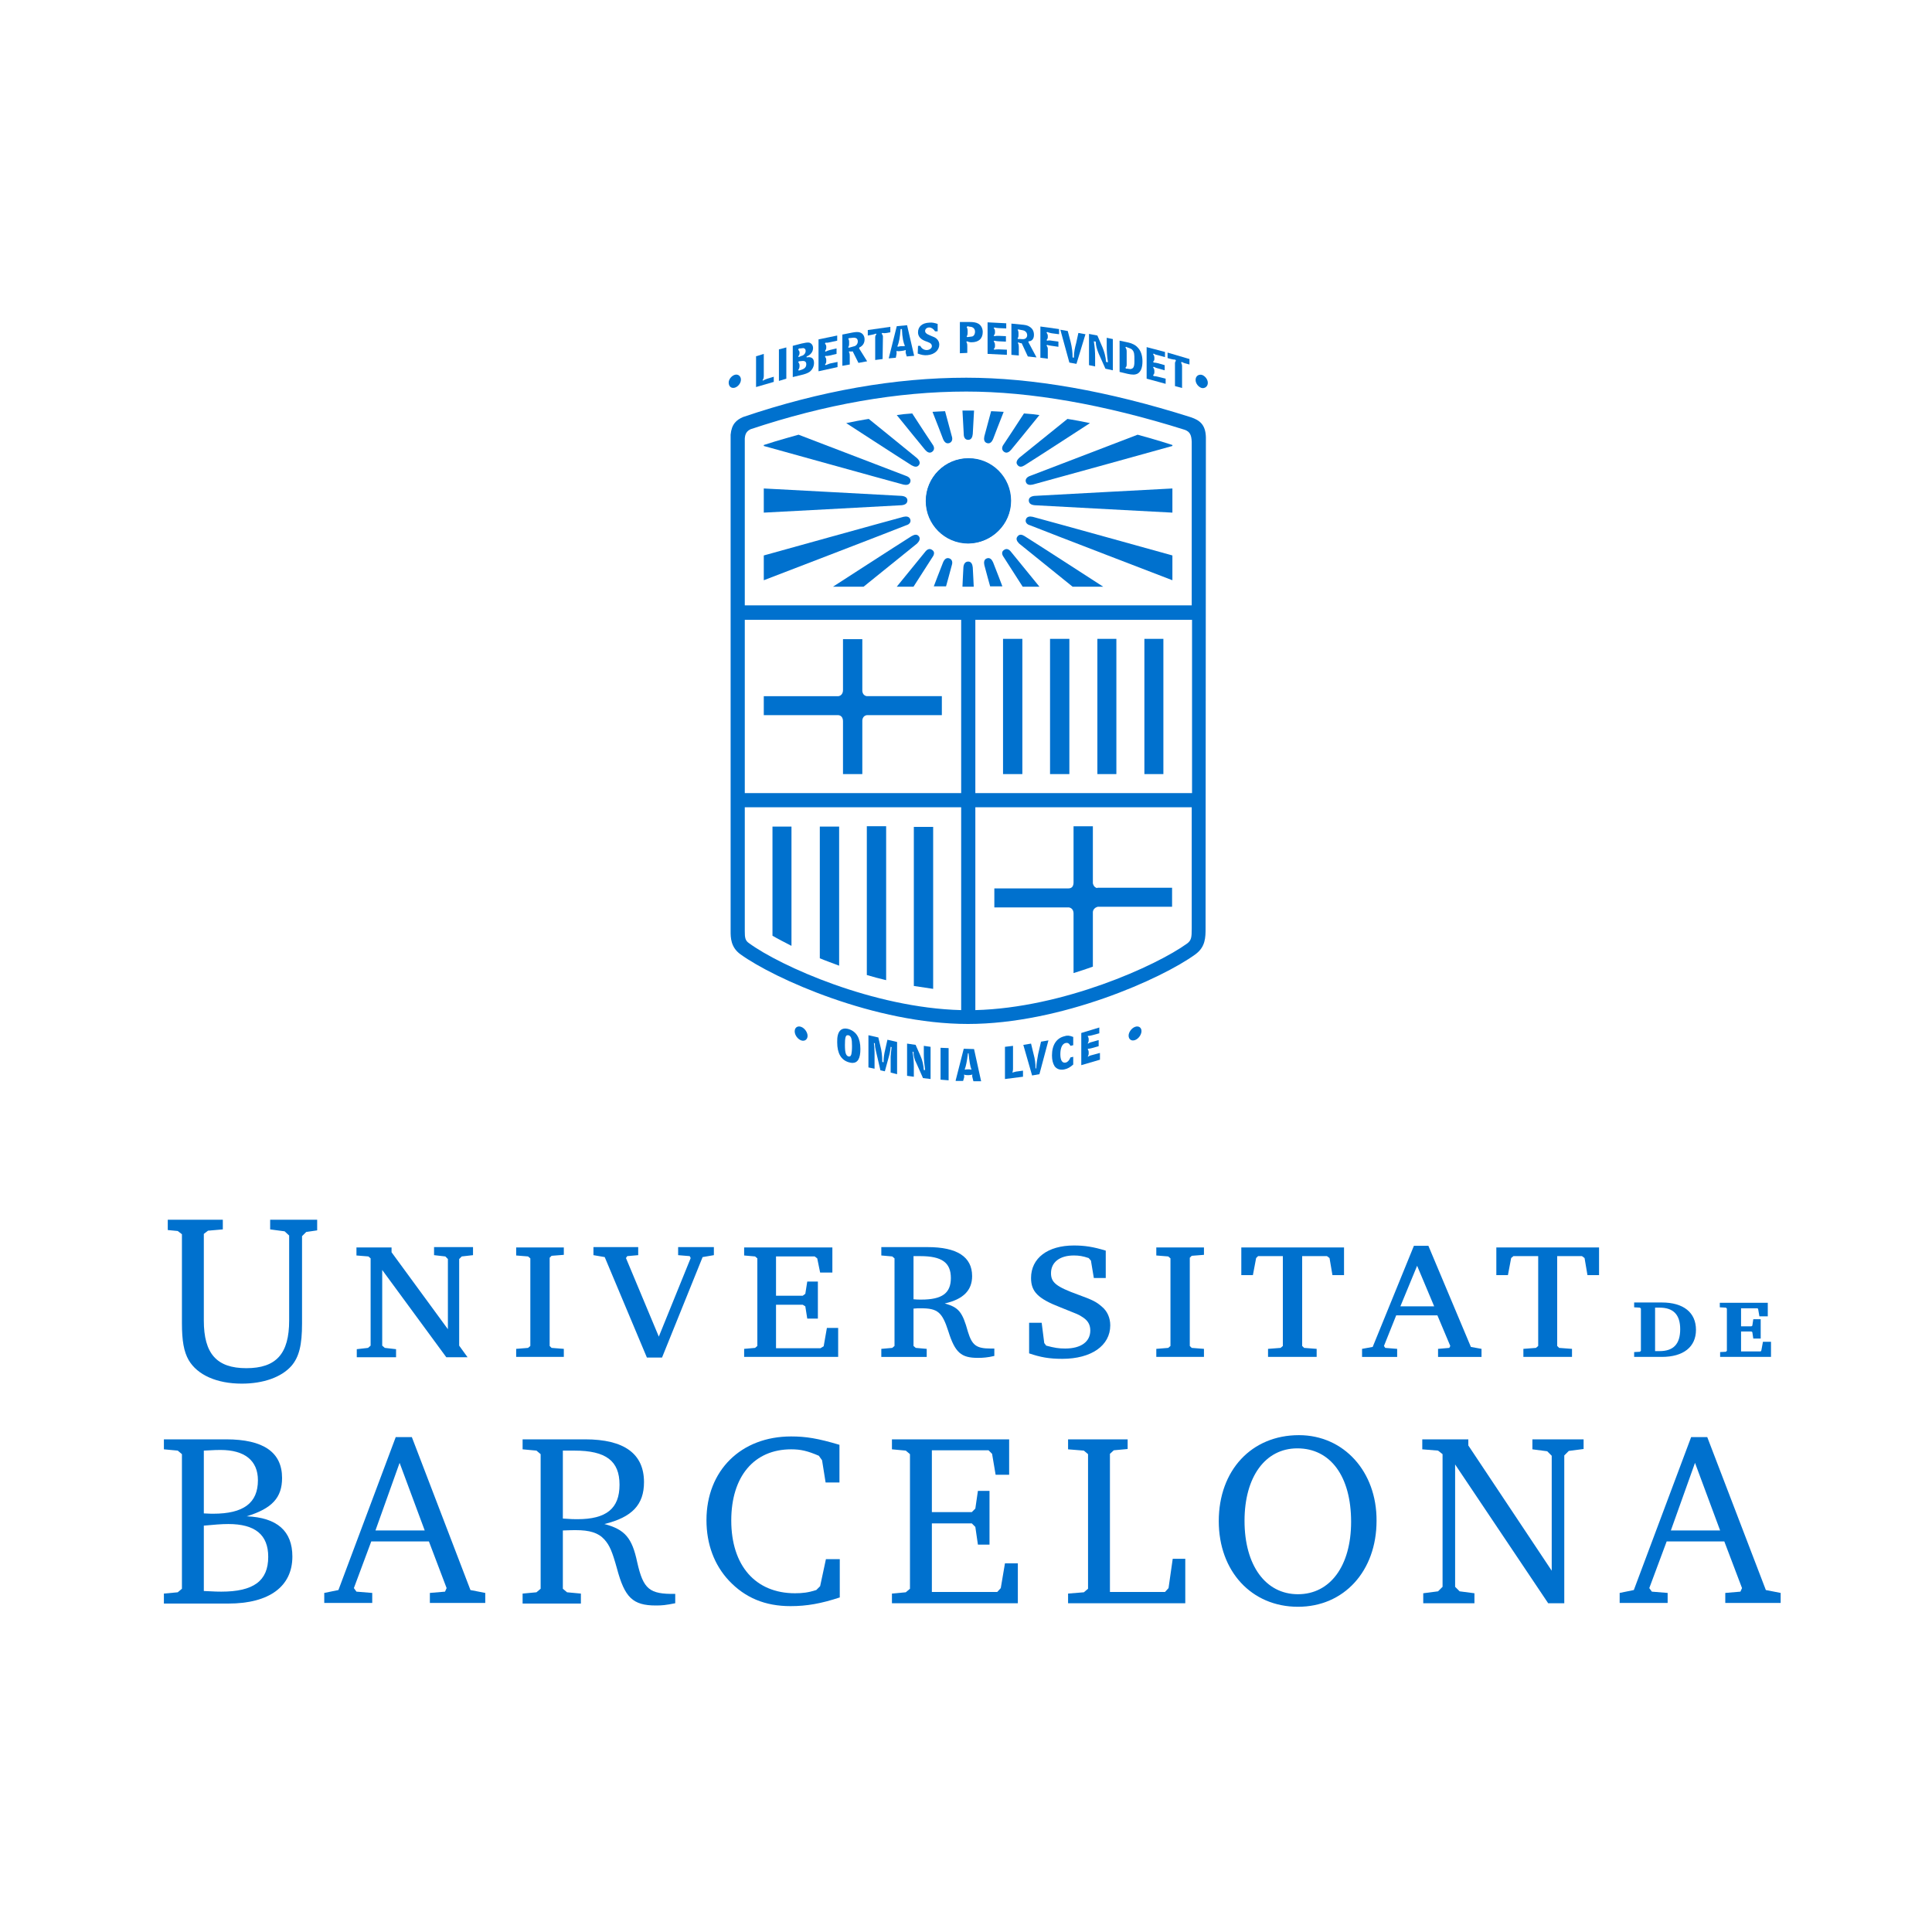 <?xml version="1.0" encoding="utf-8"?>
<!-- Generator: Adobe Illustrator 19.2.0, SVG Export Plug-In . SVG Version: 6.00 Build 0)  -->
<svg version="1.1" id="UNIVERSITAT_DE_BARCELONA" xmlns="http://www.w3.org/2000/svg" xmlns:xlink="http://www.w3.org/1999/xlink"
	 x="0px" y="0px" viewBox="0 0 600 600" style="enable-background:new 0 0 600 600;" xml:space="preserve">
<style type="text/css">
	.st0{fill:#0071CE;}
</style>
<g id="Universitat_de_Barcelona">
	<path class="st0" d="M548.4,493.8l-18.2-47.5h-5l-17.8,47.5l-4.4,0.9v3.1h14.9v-3.1l-4.9-0.4l-0.8-1.1l5.4-14.5h17.9l5.5,14.5
		l-0.5,1.1l-4.7,0.4v3.1H553v-3.1L548.4,493.8z M518.9,475.3l7.5-21l7.8,21H518.9z"/>
	<polygon class="st0" points="475.9,450.1 480.5,450.7 481.9,452.1 481.9,487.8 456,448.9 456,447 441.7,447 441.7,450.1 
		446.6,450.5 448,451.6 448,492.8 446.6,494.2 442,494.8 442,497.9 457.9,497.9 457.9,494.8 453.3,494.2 451.9,492.8 451.9,454.8 
		480.8,497.9 485.8,497.9 485.8,452 487.2,450.6 491.8,450 491.8,447 475.9,447 	"/>
	<path class="st0" d="M403.4,445.7c-14.7,0-24.9,10.9-24.9,26.7c0,15.6,10.2,26.6,24.6,26.6c14.3,0,24.4-11.1,24.4-26.7
		C427.6,457,417.3,445.7,403.4,445.7z M403.1,495.1c-10.1,0-16.6-9-16.6-22.8c0-13.6,6.4-22.5,16.4-22.5c10.3,0,16.7,8.7,16.7,22.8
		C419.6,486.3,413.1,495.1,403.1,495.1z"/>
	<polygon class="st0" points="362.9,493.2 361.8,494.4 344.7,494.4 344.7,451.5 345.9,450.4 350.2,450 350.2,447 331.7,447 
		331.7,450.1 336.6,450.5 337.9,451.6 337.9,493.4 336.6,494.5 331.7,494.9 331.7,497.9 368.1,497.9 368.1,484.1 364.2,484.1 	"/>
	<polygon class="st0" points="310.8,493.2 309.7,494.4 289.4,494.4 289.4,473.1 301.8,473.1 302.9,474.2 303.7,479.7 307.3,479.7 
		307.3,463 303.7,463 302.9,468.5 301.8,469.6 289.4,469.6 289.4,450.4 307,450.4 308.1,451.5 309.2,458 313.4,458 313.4,447 
		277,447 277,450.1 281.3,450.5 282.6,451.6 282.6,493.4 281.3,494.5 277,494.9 277,497.9 316.1,497.9 316.1,485.5 312.1,485.5 	"/>
	<path class="st0" d="M256.5,484.2l-1.8,8.4l-1.2,1.2c-2.5,0.8-4.3,1-6.6,1c-12.3,0-19.8-8.6-19.8-22.6c0-13.7,7.1-22.1,18.6-22.1
		c3,0,5.1,0.5,8.6,2l1,1.4l1.1,6.9h4.3v-11.7c-6.7-2-10.4-2.6-15-2.6c-15.6,0-26.3,10.6-26.3,26c0,7.4,2.4,13.9,7,18.8
		c5,5.3,11.2,7.9,19.1,7.9c5.1,0,9.5-0.8,15.3-2.7v-11.9h-0.2H256.5z"/>
	<path class="st0" d="M197.9,485.2c-1.6-7.6-3.8-10.2-10.2-11.9c8.6-2.1,12.3-6,12.3-13c0-8.8-6.1-13.3-18.3-13.3h-19.4v3.1l4.3,0.4
		l1.3,1.1v41.8l-1.3,1.1l-4.3,0.4v3.1h18.1v-3.1l-4.3-0.4l-1.3-1.1v-18.1c2.6-0.1,3-0.1,4-0.1c4.3,0,7,0.8,8.9,2.9
		c1.6,1.8,2.4,3.6,3.9,9c2.4,9,4.9,11.5,12.1,11.5c1.9,0,3-0.1,6-0.7V495C201.7,495.1,199.8,493.6,197.9,485.2z M179.3,471.8
		c-0.9,0-1.9,0-4.5-0.2v-21.1h3.6c9.8,0,14,3.2,14,10.6C192.4,468.5,188.3,471.8,179.3,471.8z"/>
	<path class="st0" d="M127.9,446.3h-5l-17.8,47.5l-4.4,0.9v3.1h14.9v-3.1l-4.9-0.4l-0.8-1.1l5.4-14.5h17.9l5.5,14.5l-0.5,1.1
		l-4.7,0.4v3.1h17.2v-3.1l-4.6-0.9L127.9,446.3z M116.6,475.3l7.5-21l7.8,21H116.6z"/>
	<path class="st0" d="M76.6,470.9c7.9-2.4,11-5.8,11-11.9c0-8-5.8-12-17.4-12H50.9v3.1l4.3,0.4l1.3,1.1v41.8l-1.3,1.1l-4.3,0.4v3.1
		h20c12.7,0,19.9-5.3,19.9-14.6C90.8,475.5,86.1,471.3,76.6,470.9z M63.3,450.5c3.5-0.2,4.3-0.2,5.2-0.2c7.5,0,11.6,3.3,11.6,9.4
		c0,7.1-4.5,10.4-13.9,10.4c-0.7,0-0.9,0-2.9-0.1V450.5z M68.7,494.3c-1.1,0-1.4,0-5.4-0.2v-20.3c3.2-0.3,5.5-0.5,7.6-0.5
		c8.3,0,12.4,3.3,12.4,10.2C83.3,491,78.7,494.3,68.7,494.3z"/>
	<polygon class="st0" points="536.3,406.4 536.3,419.5 536,419.8 534.2,419.9 534.2,421.4 550,421.4 550,416.7 547.5,416.7 
		547,419.4 546.8,419.7 540.7,419.7 540.7,413.5 543.9,413.5 544.2,413.7 544.5,415.7 546.8,415.7 546.8,409.7 544.5,409.7 
		544.2,411.7 543.9,411.9 540.7,411.9 540.7,406.3 545.8,406.3 546,406.5 546.4,408.8 549,408.8 549,404.6 534.1,404.6 534.1,406 
		536,406.1 	"/>
	<path class="st0" d="M526.7,413c0-5.4-3.9-8.5-10.6-8.5h-8.6v1.5l1.8,0.1l0.3,0.3v13.1l-0.3,0.3l-1.8,0.1v1.5h8.6
		C522.8,421.4,526.7,418.3,526.7,413z M514,419.6v-13.5h1.4c4.3,0,6.4,2.2,6.4,6.7c0,4.6-2.1,6.8-6.4,6.8H514z"/>
	<polygon class="st0" points="464.7,396 468.3,396 469.3,390.7 470,390.1 477.7,390.1 477.7,418 477,418.6 473.1,418.9 473.1,421.4 
		488.2,421.4 488.2,418.9 484.2,418.6 483.6,418 483.6,390.1 491.3,390.1 492.1,390.7 493,396 496.6,396 496.6,387.4 464.7,387.4 	
		"/>
	<path class="st0" d="M429.8,418l3.8-9.5h12.8l4,9.5l-0.3,0.6l-3.5,0.3v2.5h13.5v-2.5l-3.3-0.6l-13.2-31.4h-4.5l-12.8,31.4l-3.3,0.6
		v2.5h10.9v-2.5l-3.7-0.3L429.8,418z M440.1,393.1l5.3,12.6h-10.5L440.1,393.1z"/>
	<polygon class="st0" points="390.1,390.7 390.7,390.1 398.4,390.1 398.4,418 397.7,418.6 393.8,418.9 393.8,421.4 408.9,421.4 
		408.9,418.9 405,418.6 404.4,418 404.4,390.1 412.1,390.1 412.9,390.7 413.8,396 417.4,396 417.4,387.4 385.5,387.4 385.5,396 
		389.1,396 	"/>
	<polygon class="st0" points="359.1,389.9 362.8,390.2 363.5,390.8 363.5,418 362.8,418.6 359.1,418.9 359.1,421.4 373.9,421.4 
		373.9,418.9 370.1,418.6 369.5,418 369.5,390.6 370.1,390 373.9,389.7 373.9,387.4 359.1,387.4 	"/>
	<path class="st0" d="M344.8,411.6c0-2.3-0.9-4.4-2.6-5.8c-1.7-1.5-2.9-2.1-7.3-3.7c-6.9-2.5-8.5-3.8-8.5-6.7c0-3.4,2.7-5.5,7.1-5.5
		c1.6,0,2.8,0.2,4.6,0.8l0.7,0.8l0.9,5.4h3.7v-8.5c-3.9-1.2-6.6-1.6-9.9-1.6c-8.1,0-13.3,3.9-13.3,10.1c0,4.2,2.1,6.4,9.1,9.1
		c5.2,2.1,5.6,2.2,6.5,2.8c1.9,1.1,2.8,2.4,2.8,4.4c0,3.5-2.9,5.6-7.8,5.6c-2,0-3.3-0.2-5.9-0.9l-0.6-0.8l-0.8-6.3h-3.9v9.5h0
		c3.5,1.2,6.2,1.7,10.3,1.7C338.9,422,344.8,417.9,344.8,411.6z"/>
	<path class="st0" d="M287.8,418.9l-3.4-0.3l-0.7-0.6v-11.6c1-0.1,1.3-0.1,2.3-0.1c5.2,0,6.6,1.2,8.5,7.1c2.1,6.7,4,8.3,9.2,8.3
		c1.5,0,3-0.1,5.1-0.6v-2.3h-1.1c-4.5,0-5.8-1-7.1-5.2c-1.7-6.2-2.9-7.6-7.2-8.8c5.8-1.3,8.5-4.1,8.5-8.5c0-6-4.7-9-13.8-9h-14.4
		v0.1v2.5l3.4,0.3l0.7,0.6V418l-0.7,0.6l-3.4,0.3v2.5h14.1V418.9z M283.7,390.1h2.1c6.7,0,9.5,2,9.5,6.8c0,4.7-2.7,6.7-9.2,6.7
		c-0.9,0-1.5,0-2.4-0.1V390.1z"/>
	<polygon class="st0" points="260.3,412.4 256.8,412.4 255.8,418.1 254.8,418.7 241,418.7 241,405.2 249.3,405.2 250.1,405.7 
		250.7,409.5 254,409.5 254,398 250.7,398 250.1,401.8 249.3,402.4 241,402.4 241,390.2 253,390.2 253.8,390.8 254.7,395.2 
		258.5,395.2 258.5,387.4 258.4,387.4 231.1,387.4 231.1,389.9 234.5,390.2 235.2,390.8 235.2,418 234.5,418.6 231.1,418.9 
		231.1,421.4 260.3,421.4 	"/>
	<polygon class="st0" points="221.7,387.3 210.6,387.3 210.6,389.8 214.2,390.1 214.5,390.7 204.6,415.1 194.4,390.7 194.8,390.1 
		198.2,389.8 198.2,387.3 184.3,387.3 184.3,389.8 187.8,390.4 200.9,421.6 205.6,421.6 218.2,390.4 221.7,389.8 	"/>
	<polygon class="st0" points="175.1,418.9 171.3,418.6 170.7,418 170.7,390.6 171.3,390 175.1,389.7 175.1,387.4 160.3,387.4 
		160.3,389.9 164,390.2 164.7,390.8 164.7,418 164,418.6 160.3,418.9 160.3,421.4 175.1,421.4 	"/>
	<polygon class="st0" points="115.1,390.8 115.1,417.9 114.3,418.6 110.8,419 110.8,421.5 123,421.5 123,419 119.5,418.6 
		118.7,417.9 118.7,394.4 138.6,421.5 145.2,421.5 142.6,417.9 142.6,391 143.4,390.2 146.9,389.8 146.9,387.3 134.8,387.3 
		134.8,389.8 138.3,390.2 139.1,391 139.1,412.8 121.6,388.9 121.6,387.4 110.7,387.4 110.7,389.9 114.4,390.2 	"/>
	<path class="st0" d="M83.9,381.8l4.5,0.6l1.4,1.3v26.4c0,10.3-4,14.8-13.3,14.8c-9.2,0-13.2-4.5-13.2-14.8v-26.9l1.3-1l4.6-0.4v-3
		H52.1v3.2l3.1,0.3l1.3,1v27.6c0,5.5,0.6,8.9,2.1,11.5c2.7,4.6,8.7,7.3,16.5,7.3c6.7,0,12.3-2,15.4-5.5c2.4-2.8,3.3-6.5,3.3-13.2
		v-27.1l1.3-1.3l3.4-0.5v-3.3H83.9V381.8z"/>
</g>
<g id="ESCUDO">
	<path class="st0" d="M248.8,318.9c1.1,0.4,2,1.7,2,2.8c0,1.1-0.9,1.8-2,1.4s-2-1.7-2-2.8C246.8,319.1,247.7,318.5,248.8,318.9"/>
	<path class="st0" d="M352.5,318.9c1.1-0.4,2,0.2,2,1.3c0,1.1-0.9,2.4-2,2.8s-2-0.2-2-1.4C350.5,320.6,351.4,319.3,352.5,318.9"/>
	<path class="st0" d="M228.2,116.4c1-0.3,1.9,0.4,1.9,1.5s-0.9,2.2-1.9,2.5c-1.1,0.3-1.9-0.4-1.9-1.6
		C226.3,117.8,227.2,116.7,228.2,116.4"/>
	<path class="st0" d="M373.2,116.4c1,0.3,1.9,1.4,1.9,2.5s-0.9,1.8-1.9,1.6c-1-0.3-1.9-1.4-1.9-2.5
		C371.3,116.9,372.1,116.2,373.2,116.4"/>
	<rect x="340.8" y="198.4" class="st0" width="5.9" height="42"/>
	<rect x="326.1" y="198.4" class="st0" width="6" height="42"/>
	<rect x="355.4" y="198.4" class="st0" width="5.9" height="42"/>
	<rect x="311.5" y="198.4" class="st0" width="6" height="42"/>
	<path class="st0" d="M292.5,216.2h-23.3c-0.7-0.1-1.3-0.6-1.4-1.6v-16.1h-6V214c0,0,0,0.1,0,0.3c0,1.2-0.7,1.8-1.4,1.9h-23.2v5.9
		h23.2c0.8,0.1,1.4,0.7,1.4,1.9c0,0.2,0,0.2,0,0.3v16.1h6v-16.7c0.1-1,0.7-1.5,1.4-1.6h23.3V216.2z"/>
	<path class="st0" d="M254.6,256.7v40.8v0.1c1.9,0.8,3.9,1.5,6,2.3v-43.2L254.6,256.7L254.6,256.7z"/>
	<path class="st0" d="M239.9,256.7v33.9c1.7,1,3.7,2,5.8,3.1h0.1v-37H239.9z"/>
	<path class="st0" d="M340.8,275.8c-0.7-0.1-1.2-0.6-1.4-1.5v-17.7h-6V274c0,1.1-0.4,1.9-1.6,1.9h-23v5.9h23.1
		c0.8,0.1,1.5,0.7,1.5,1.9v18.5c2-0.6,4-1.3,6-2v-17c0.1-0.9,0.8-1.4,1.5-1.6H364v-5.9h-23.2V275.8z"/>
	<path class="st0" d="M283.8,256.7v49.5c2,0.3,4,0.6,6,0.9l0,0v-50.3h-6V256.7z"/>
	<path class="st0" d="M269.2,256.7v46.1c2,0.6,3.9,1.1,6,1.6c0,0,0,0,0-0.1v-47.7h-6V256.7z"/>
	<path class="st0" d="M374.5,135.8c-0.1-4-2-5.3-4.6-6.2c-25.8-8.2-49.3-12.3-69.8-12.3c-22.1,0-45.4,4.1-69.3,12.2
		c-2.1,0.9-3.6,2.2-3.9,5.5v154.2c0,1.9,0,5,3.1,7.2c10.4,7.5,41.7,21.6,70.6,21.6l0,0c28.9,0,60.3-14.1,70.6-21.6
		c3.2-2.3,3.2-5.3,3.2-8.2L374.5,135.8z M298.5,246.3h-67.2v-53.8h58.9h8.3V246.3z M233.1,133.3c23.1-7.7,45.6-11.7,67-11.7
		c19.9,0,42.8,4,67.9,11.9c1.5,0.6,2,1.5,2.1,3.7V188h-69.4h-69.4v-51.8C231.4,134.7,231.9,133.9,233.1,133.3 M232.6,292.9
		c-1.2-0.8-1.3-1.8-1.3-3.7v-38.5h67.2v63C271.2,313,242.3,300,232.6,292.9 M370.1,288.3c0,2.8-0.1,3.7-1.4,4.7
		c-9.7,7-38.6,20-65.8,20.7v-63h67.2L370.1,288.3L370.1,288.3z M302.9,246.3v-53.8h8.3h59v53.8H302.9z"/>
	<path class="st0" d="M313.9,155.6c0-7.3-5.9-13.2-13.2-13.2c-7.3,0-13.2,5.9-13.2,13.2s5.9,13.2,13.2,13.2
		C307.9,168.7,313.9,162.8,313.9,155.6"/>
	<path class="st0" d="M300.7,174.4c0.9,0,1.3,0.8,1.4,1.8c0.1,1.5,0.3,6,0.3,6h-3.5c0,0,0.2-4.6,0.3-6.1
		C299.3,175.2,299.7,174.4,300.7,174.4"/>
	<path class="st0" d="M314,155.5c0-7.3-5.9-13.2-13.2-13.2c-7.3,0-13.2,5.9-13.2,13.2s5.9,13.2,13.2,13.2
		C308,168.7,314,162.8,314,155.5"/>
	<path class="st0" d="M300.7,136.6c0.9,0,1.3-0.8,1.4-1.8c0.1-1.7,0.2-3.7,0.4-7.3c-1.3,0-2.5,0-3.6,0c0.2,3.6,0.3,5.6,0.4,7.3
		C299.3,135.8,299.7,136.6,300.7,136.6"/>
	<path class="st0" d="M294.8,173.4c-0.9-0.3-1.5,0.3-1.9,1.2c-0.7,1.7-2.9,7.5-2.9,7.5h3.8c0,0,1.4-5,1.8-6.6
		C295.9,174.6,295.7,173.7,294.8,173.4"/>
	<path class="st0" d="M289.5,170.8c-0.8-0.6-1.6-0.2-2.2,0.6c-1.7,2.1-8.8,10.8-8.8,10.8h5.2c0,0,4.7-7.3,5.9-9.2
		C290.2,172.2,290.3,171.3,289.5,170.8"/>
	<path class="st0" d="M285.4,166.6c-0.6-0.8-1.4-0.6-2.3-0.1c-4.3,2.7-24.4,15.7-24.4,15.7h9.5c0,0,12.6-10.2,16.6-13.4
		C285.5,168.1,285.9,167.3,285.4,166.6"/>
	<path class="st0" d="M282.7,161.3c-0.3-0.9-1.2-1-2.1-0.8c-4.9,1.3-43.4,12-43.4,12v7.7c0,0,39.6-15.2,44.3-17.1
		C282.3,162.9,283,162.2,282.7,161.3"/>
	<path class="st0" d="M281.8,155.4c0-0.9-0.8-1.3-1.8-1.4c-5.1-0.3-42.8-2.3-42.8-2.3v7.5c0,0,37.8-2,42.8-2.3
		C281,156.8,281.8,156.4,281.8,155.4"/>
	<path class="st0" d="M294.8,137.6c-0.9,0.3-1.5-0.3-1.9-1.2c-0.7-1.8-1.7-4.5-3.3-8.5c1.1-0.1,2.4-0.1,3.9-0.2c1,3.8,1.6,6,2.1,7.8
		C295.9,136.4,295.7,137.3,294.8,137.6"/>
	<path class="st0" d="M289.5,140.3c-0.8,0.6-1.6,0.1-2.2-0.6c-1.7-2.1-5.2-6.3-8.8-10.8c1.3-0.2,3.1-0.4,4.8-0.5
		c2.8,4.3,5,7.7,6.3,9.6C290.2,138.8,290.3,139.7,289.5,140.3"/>
	<path class="st0" d="M285.4,144.4c-0.6,0.8-1.4,0.6-2.3,0.1c-4.3-2.7-20.3-13.1-20.3-13.1s2.1-0.4,3.5-0.7c1.6-0.3,2.9-0.5,3.5-0.6
		c0,0,11,8.9,14.9,12.1C285.5,142.9,285.9,143.7,285.4,144.4"/>
	<path class="st0" d="M282.7,149.7c-0.3,0.9-1.2,1-2.1,0.8c-4.9-1.3-43.4-12-43.4-12s0-0.1,0-0.3c4.2-1.4,10.8-3.2,10.8-3.2
		s28.7,11,33.4,12.8C282.3,148.1,283,148.8,282.7,149.7"/>
	<path class="st0" d="M306.5,173.4c0.9-0.3,1.5,0.3,1.9,1.2c0.7,1.7,2.9,7.5,2.9,7.5h-3.8c0,0-1.4-5-1.8-6.6
		C305.5,174.6,305.6,173.7,306.5,173.4"/>
	<path class="st0" d="M311.8,170.8c0.8-0.6,1.6-0.2,2.2,0.6c1.7,2.1,8.8,10.8,8.8,10.8h-5.2c0,0-4.7-7.3-5.9-9.2
		C311.1,172.2,311,171.3,311.8,170.8"/>
	<path class="st0" d="M316,166.6c0.6-0.8,1.4-0.6,2.2-0.1c4.3,2.7,24.4,15.7,24.4,15.7h-9.5c0,0-12.6-10.2-16.6-13.4
		C315.8,168.1,315.4,167.3,316,166.6"/>
	<path class="st0" d="M318.6,161.3c0.3-0.9,1.2-1,2.1-0.8c4.9,1.3,43.4,12,43.4,12v7.7c0,0-39.6-15.2-44.3-17.1
		C319,162.9,318.3,162.2,318.6,161.3"/>
	<path class="st0" d="M319.5,155.4c0-0.9,0.8-1.3,1.8-1.4c5.1-0.3,42.8-2.3,42.8-2.3v7.5c0,0-37.8-2-42.8-2.3
		C320.3,156.8,319.5,156.4,319.5,155.4"/>
	<path class="st0" d="M306.5,137.6c0.9,0.3,1.5-0.3,1.9-1.2c0.7-1.8,1.7-4.5,3.3-8.5c-1.1-0.1-2.4-0.1-3.9-0.2c-1,3.8-1.6,6-2.1,7.8
		C305.5,136.4,305.6,137.3,306.5,137.6"/>
	<path class="st0" d="M311.8,140.3c0.8,0.6,1.6,0.1,2.2-0.6c1.7-2.1,5.2-6.3,8.8-10.8c-1.3-0.2-3.1-0.4-4.8-0.5
		c-2.8,4.3-5,7.7-6.3,9.6C311.1,138.8,311,139.7,311.8,140.3"/>
	<path class="st0" d="M316,144.4c0.6,0.8,1.4,0.6,2.2,0.1c4.3-2.7,20.3-13.1,20.3-13.1s-2.1-0.4-3.5-0.7c-1.6-0.3-2.9-0.5-3.5-0.6
		c0,0-11,8.9-15,12.1C315.8,142.9,315.4,143.7,316,144.4"/>
	<path class="st0" d="M318.6,149.7c0.3,0.9,1.2,1,2.1,0.8c4.9-1.3,43.4-12,43.4-12s0-0.1,0-0.3c-4.2-1.4-10.8-3.2-10.8-3.2
		s-28.7,11-33.4,12.8C319,148.1,318.3,148.8,318.6,149.7"/>
	<path class="st0" d="M263.6,319.6c-2.4-0.7-3.7,0.7-3.6,4.1c0,3.4,1.2,5.5,3.6,6.2c0.4,0.1,0.8,0.2,1.1,0.2c1.7,0,2.5-1.4,2.5-4.3
		C267.2,322.4,266,320.4,263.6,319.6 M264.6,324.9c0,1.3-0.1,2-0.2,2.5c-0.2,0.6-0.4,0.7-0.6,0.7c-0.1,0-0.2,0-0.3,0
		c-0.8-0.3-1.1-1.1-1.1-3.6c0-2.2,0.2-3,0.8-3c0.1,0,0.2,0,0.3,0C264.4,321.8,264.6,322.7,264.6,324.9"/>
	<path class="st0" d="M274.9,326c-0.3,1.2-0.5,2.5-0.5,3.9l-0.4-0.1c0-2.2-0.3-3.6-0.4-4.1l-0.8-3.4v-0.1l-3.1-0.7v10l1.9,0.4v-5.2
		c0-0.9-0.1-1.8-0.2-2.8l0.3,0.1c0,0.8,0.1,1.5,0.3,2.3l1.4,6v0.1l1.4,0.3l1.2-4.4c0.3-1,0.5-2,0.6-3.2l0.3,0.1
		c-0.2,1.6-0.3,2.6-0.3,2.9v5l2,0.5v-10l-3-0.7L274.9,326z"/>
	<path class="st0" d="M286.9,327.5c0,1.6,0.2,3.3,0.4,4.8h-0.4c-0.1-1.4-0.4-3-1-4.3l-1.5-3.4v-0.1l-2.7-0.4v10l2.1,0.3v-3.1
		c0-1.4-0.1-3-0.4-4.7l0.3,0.1c0,1.2,0.3,2.4,0.9,3.5l2,4.5v0.1l2.4,0.3v-10l-2.1-0.3L286.9,327.5L286.9,327.5z"/>
	<polygon class="st0" points="292.1,335.3 294.6,335.5 294.6,325.5 292.1,325.4 	"/>
	<path class="st0" d="M299.3,325.7l-2.5,9.8v0.2h2.3l0.3-1c0.1-0.3,0-0.8,0-1l0,0c0.4,0.2,0.7,0.2,1.3,0.2h0.1
		c0.5,0,0.9-0.1,1.2-0.2l0,0c-0.1,0.2-0.1,0.6,0,0.9l0.3,1.2h2.4l-2.2-10L299.3,325.7z M301.7,332.2c-0.3-0.1-0.7-0.1-0.9-0.1h-0.1
		c-0.4,0-0.7,0-1,0.1l-0.1-0.1c0.4-1,0.7-2.5,1-5h0.2C301,329.3,301.3,331.2,301.7,332.2L301.7,332.2z"/>
	<path class="st0" d="M314.4,333.1L314.4,333.1c0.1-0.3,0.2-0.6,0.2-1.3v-7l-2.5,0.3v10l5.5-0.7h0.1v-1.9l-2.2,0.3
		C315.2,332.9,314.8,333,314.4,333.1"/>
	<path class="st0" d="M322.4,327.4c-0.2,1.2-0.5,2.6-0.6,4.4h-0.2c0-1.5-0.2-3-0.6-4.4l-0.8-3.3l-2.4,0.4l2.7,9.4v0.1l2.3-0.4
		l2.8-10.5l-2.3,0.4L322.4,327.4z"/>
	<path class="st0" d="M330.6,321.8c-2.5,0.6-3.9,2.7-3.9,6c0,1.4,0.3,2.5,0.8,3.3c0.5,0.7,1.3,1.1,2.2,1.1c0.3,0,0.6,0,0.9-0.1
		c1-0.2,1.8-0.7,2.7-1.5l0,0v-2.4l-0.9,0.2v0.1c-0.4,0.9-0.9,1.4-1.5,1.5c-1,0.2-1.6-0.7-1.6-2.6c0-2,0.6-3.3,1.7-3.5
		c0.6-0.1,1,0.1,1.4,0.8v0.1l0.9-0.2V322h-0.1C332.2,321.6,331.4,321.5,330.6,321.8"/>
	<path class="st0" d="M339,327.7c-0.5,0.1-0.8,0.3-1.2,0.5l0,0c0.2-0.4,0.3-0.7,0.3-1v-0.4c0-0.4-0.1-0.7-0.3-0.9l0.1-0.2
		c0.4,0,0.8-0.1,1.2-0.2l2.1-0.6V323l-2.1,0.6c-0.5,0.1-0.9,0.3-1.2,0.5h-0.1c0.2-0.4,0.3-0.7,0.3-1v-0.4c0-0.3-0.1-0.6-0.3-0.9
		l0.1-0.1c0,0,0,0,0.1,0c0.4,0,0.8-0.1,1.2-0.2l2.2-0.6v-1.8l-5.6,1.7v10l5.8-1.7V327L339,327.7z"/>
	<path class="st0" d="M235,110.6l2.2-0.7v6.9c0,0.7-0.2,1-0.4,1.3l0.2,0.1c0.4-0.3,0.9-0.4,1.3-0.6l2-0.6v1.6l-5.5,1.6v-9.6H235z"/>
	<polygon class="st0" points="244.2,117.6 241.9,118.3 241.9,108.5 244.2,107.9 	"/>
	<path class="st0" d="M248.9,106.7c1-0.2,1.7-0.4,2.4-0.3c0.7,0.2,1.2,0.8,1.2,1.7c0,1.1-0.7,2.1-2,2.6v0.3c1.5-0.3,2.3,0.3,2.3,1.7
		c0,1.2-0.6,2.2-1.4,2.8c-0.6,0.4-1.4,0.7-2.7,1l-2.5,0.6v-9.7L248.9,106.7z M247.9,108.6c0.2,0.3,0.4,0.5,0.4,0.8v0.3
		c0,0.3-0.1,0.6-0.4,1l0.2,0.2c0.5-0.3,0.9-0.4,1.2-0.5c0.4-0.2,0.9-0.7,0.9-1.4c0-0.7-0.4-0.8-0.7-0.9c-0.3,0-0.5,0.1-0.9,0.1
		c-0.2,0-0.4,0-0.5,0L247.9,108.6z M248.3,113.7c0,0.4-0.1,0.8-0.4,1.2l0.2,0.2c1.3-0.4,2.3-0.7,2.3-2c0-1-0.8-1-1.1-1
		c-0.4,0-0.7,0.1-1.2,0.1l-0.2,0.3c0.3,0.3,0.4,0.7,0.4,0.9V113.7z"/>
	<path class="st0" d="M254.2,105.4l5.8-1.2v1.6l-2.3,0.5c-0.5,0.1-0.9,0.2-1.3,0.1l-0.2,0.3c0.2,0.3,0.4,0.5,0.4,0.9v0.4
		c0,0.3-0.1,0.6-0.4,1l0.2,0.2c0.4-0.2,0.9-0.4,1.3-0.5l2.1-0.5v1.7l-2.1,0.5c-0.5,0.1-0.9,0.2-1.3,0.1l-0.2,0.3
		c0.3,0.3,0.4,0.6,0.4,1v0.4c0,0.4-0.1,0.7-0.4,1l0.2,0.2c0.4-0.2,0.9-0.3,1.3-0.5l2.4-0.5v1.6l-5.9,1.3L254.2,105.4L254.2,105.4z"
		/>
	<path class="st0" d="M264.6,103.3c1.1-0.2,1.9-0.3,2.6,0c0.8,0.3,1.3,1.1,1.3,2.1c0,1.3-0.7,2.1-1.6,2.5l-0.1,0.3l2.5,4l-2.7,0.5
		l-1.8-3.6c-0.3,0.1-0.7,0.1-1,0l-0.2,0.2c0.3,0.3,0.3,0.9,0.3,1.7v2.2l-2.3,0.4v-9.7L264.6,103.3z M263.4,105.2
		c0.2,0.1,0.3,0.6,0.3,0.9v0.5c0,0.5,0,0.9-0.3,1.2l0.2,0.2c0.6-0.2,1.2-0.3,1.8-0.5c0.6-0.2,1-0.8,1-1.5c0-0.6-0.3-1-0.9-1.1
		c-0.5-0.1-1.1,0.1-1.8,0.1L263.4,105.2z"/>
	<path class="st0" d="M274.1,111.5l-2.3,0.3v-7c0-0.4,0.1-0.7,0.4-1l-0.2-0.2c-0.4,0.2-0.9,0.3-1.4,0.4l-1.1,0.2v-1.7l7-1v1.7
		l-1.1,0.2c-0.5,0.1-0.9,0.1-1.4,0l-0.2,0.2c0.2,0.3,0.4,0.6,0.4,0.9L274.1,111.5L274.1,111.5z"/>
	<path class="st0" d="M278.5,101.3l3.2-0.3l2.2,9.5l-2.3,0.2l-0.3-1c-0.1-0.3,0-0.7,0-0.9l-0.1-0.1c-0.4,0.2-0.7,0.2-1.3,0.3
		c-0.7,0.1-1,0.1-1.4,0l-0.1,0.1c0,0.2,0.1,0.6,0,1l-0.2,1l-2.2,0.2L278.5,101.3z M279.7,102.2c-0.2,2.5-0.5,4.2-1,5.3l0.1,0.2
		c0.4-0.1,0.8-0.2,1.1-0.2c0.3,0,0.7,0,1,0l0.1-0.2c-0.4-0.7-0.8-2.4-0.9-5.1L279.7,102.2z"/>
	<path class="st0" d="M291.2,102.9h-0.8c-0.5-0.8-1.2-1.2-1.8-1.2c-0.8,0-1.3,0.5-1.3,1.1c0,0.9,1.2,1.2,2.8,1.9
		c0.7,0.3,1.6,1.1,1.6,2.3c0,1.7-1.4,3.1-3.7,3.3c-1,0.1-1.9-0.1-3-0.5l0.1-2.4h0.7c0.4,0.9,1.3,1.4,2.2,1.3
		c0.8-0.1,1.4-0.6,1.4-1.2c0-1-1.1-1.2-2.1-1.6c-1.5-0.6-2.2-1.5-2.2-2.7c0-1.7,1.2-2.9,3.5-3c0.9-0.1,1.7,0.1,2.6,0.4L291.2,102.9
		L291.2,102.9z"/>
	<path class="st0" d="M298.1,109.7V100h3c1.1,0,2,0.1,2.7,0.5c0.9,0.5,1.4,1.5,1.4,2.6c0,2.1-1.3,3.2-3.5,3.2
		c-0.5,0-0.9-0.1-1.4-0.3l-0.2,0.2c0.3,0.4,0.3,0.9,0.3,1.5v1.9L298.1,109.7z M300.2,101.6c0.2,0.2,0.3,0.7,0.3,1.1v0.4
		c0,0.6,0,1-0.3,1.4l0.2,0.2c0.5-0.1,1-0.1,1.5-0.2s0.9-0.7,0.9-1.5c0-0.9-0.6-1.4-1.3-1.5c-0.4,0-0.7-0.1-1-0.2L300.2,101.6z"/>
	<path class="st0" d="M306.6,100.1l5.9,0.3v1.6l-2.3-0.1c-0.5,0-0.9-0.1-1.4-0.2l-0.2,0.2c0.3,0.3,0.4,0.6,0.4,1v0.4
		c0,0.3-0.1,0.6-0.4,0.9l0.2,0.2c0.4-0.1,0.9-0.1,1.4-0.1l2.2,0.1v1.7l-2.2-0.1c-0.5,0-0.9-0.1-1.4-0.2l-0.2,0.2
		c0.3,0.4,0.4,0.7,0.4,1.1v0.4c0,0.4-0.1,0.6-0.4,0.9l0.2,0.2c0.4-0.1,0.9-0.1,1.4-0.1l2.5,0.1v1.6l-6-0.3v-9.8H306.6z"/>
	<path class="st0" d="M317.2,100.8c1.1,0.1,1.9,0.2,2.6,0.7c0.9,0.6,1.3,1.4,1.3,2.5c0,1.3-0.7,2-1.7,2v0.3l2.5,4.7l-2.7-0.3
		l-1.9-4.1c-0.4,0-0.7-0.1-1-0.3l-0.2,0.2c0.3,0.4,0.3,1,0.3,1.7v2.2l-2.3-0.2v-9.7L317.2,100.8z M316,102.4c0.2,0.2,0.3,0.6,0.3,1
		v0.5c0,0.5,0,0.9-0.3,1.2l0.2,0.2c0.6-0.1,1.2,0.1,1.8,0c0.6-0.1,1-0.6,1-1.2s-0.3-1.1-0.9-1.4c-0.5-0.2-1.1-0.2-1.8-0.4L316,102.4
		z"/>
	<path class="st0" d="M328.9,103.8l-2.3-0.3c-0.5-0.1-0.9-0.2-1.4-0.4l-0.2,0.2c0.3,0.4,0.4,0.7,0.4,1v0.4c0,0.3-0.1,0.6-0.4,0.9
		l0.2,0.2c0.5-0.1,0.9-0.1,1.4,0l2.1,0.3v1.6l-2.1-0.3c-0.5-0.1-0.9-0.1-1.4-0.3l-0.2,0.2c0.3,0.4,0.4,0.7,0.4,1.1v3l-2.3-0.3v-9.7
		l5.8,0.8V103.8z"/>
	<path class="st0" d="M332.5,106.2c0.4,1.6,0.6,3.2,0.6,4.8l0.4,0.1c0-1.9,0.4-3.4,0.7-4.5l0.7-3.2l2.2,0.4l-2.8,9.2l-2.2-0.4
		l-2.8-10.2l2.3,0.4L332.5,106.2z"/>
	<path class="st0" d="M342.4,107.9c0.5,1.2,1,2.9,1.1,4.5l0.6,0.1c-0.3-1.8-0.4-3.5-0.4-5v-2.6l1.9,0.4v9.7l-2.3-0.5l-2.1-4.7
		c-0.5-1.2-0.9-2.5-0.9-3.7l-0.6-0.1c0.3,1.8,0.4,3.4,0.4,4.9v2.9l-1.9-0.4v-9.7l2.6,0.5L342.4,107.9z"/>
	<path class="st0" d="M350.1,106.3c1.4,0.3,2.5,0.8,3.2,1.6c1,1,1.5,2.5,1.5,4.3s-0.4,3-1.3,3.7c-0.9,0.6-1.9,0.5-3.3,0.2l-2.5-0.6
		v-9.7L350.1,106.3z M349.9,113c0,0.5,0,0.9-0.4,1.2l0.2,0.3c0.6-0.1,1.2,0.3,1.8,0c0.3-0.1,0.8-0.4,0.8-2.1v-0.7
		c0-1.5,0-2.4-0.7-3.1c-0.5-0.5-1.4-0.6-1.9-0.9l-0.2,0.2c0.4,0.5,0.4,0.9,0.4,1.4L349.9,113L349.9,113z"/>
	<path class="st0" d="M356.1,107.8l5.7,1.5v1.6l-2.2-0.6c-0.5-0.1-0.9-0.2-1.3-0.5l-0.2,0.2c0.3,0.4,0.4,0.7,0.4,1.1v0.4
		c0,0.3-0.1,0.6-0.4,0.8l0.2,0.3c0.4,0,0.9,0.1,1.3,0.2l2.1,0.6v1.6l-2.1-0.6c-0.5-0.1-0.9-0.3-1.3-0.5l-0.2,0.2
		c0.3,0.4,0.4,0.7,0.4,1.1v0.4c0,0.4-0.1,0.6-0.4,0.9l0.2,0.3c0.4,0,0.9,0.1,1.3,0.2l2.4,0.6v1.6l-5.9-1.6V107.8z"/>
	<path class="st0" d="M367.1,120.5l-2.2-0.6v-7c0-0.4,0.1-0.6,0.3-0.9l-0.2-0.3c-0.4,0-0.8-0.1-1.3-0.2l-1.1-0.3v-1.7l6.8,2v1.7
		l-1.1-0.3c-0.5-0.1-0.9-0.3-1.3-0.5l-0.2,0.2c0.2,0.4,0.3,0.7,0.3,1.1L367.1,120.5L367.1,120.5z"/>
</g>
</svg>
